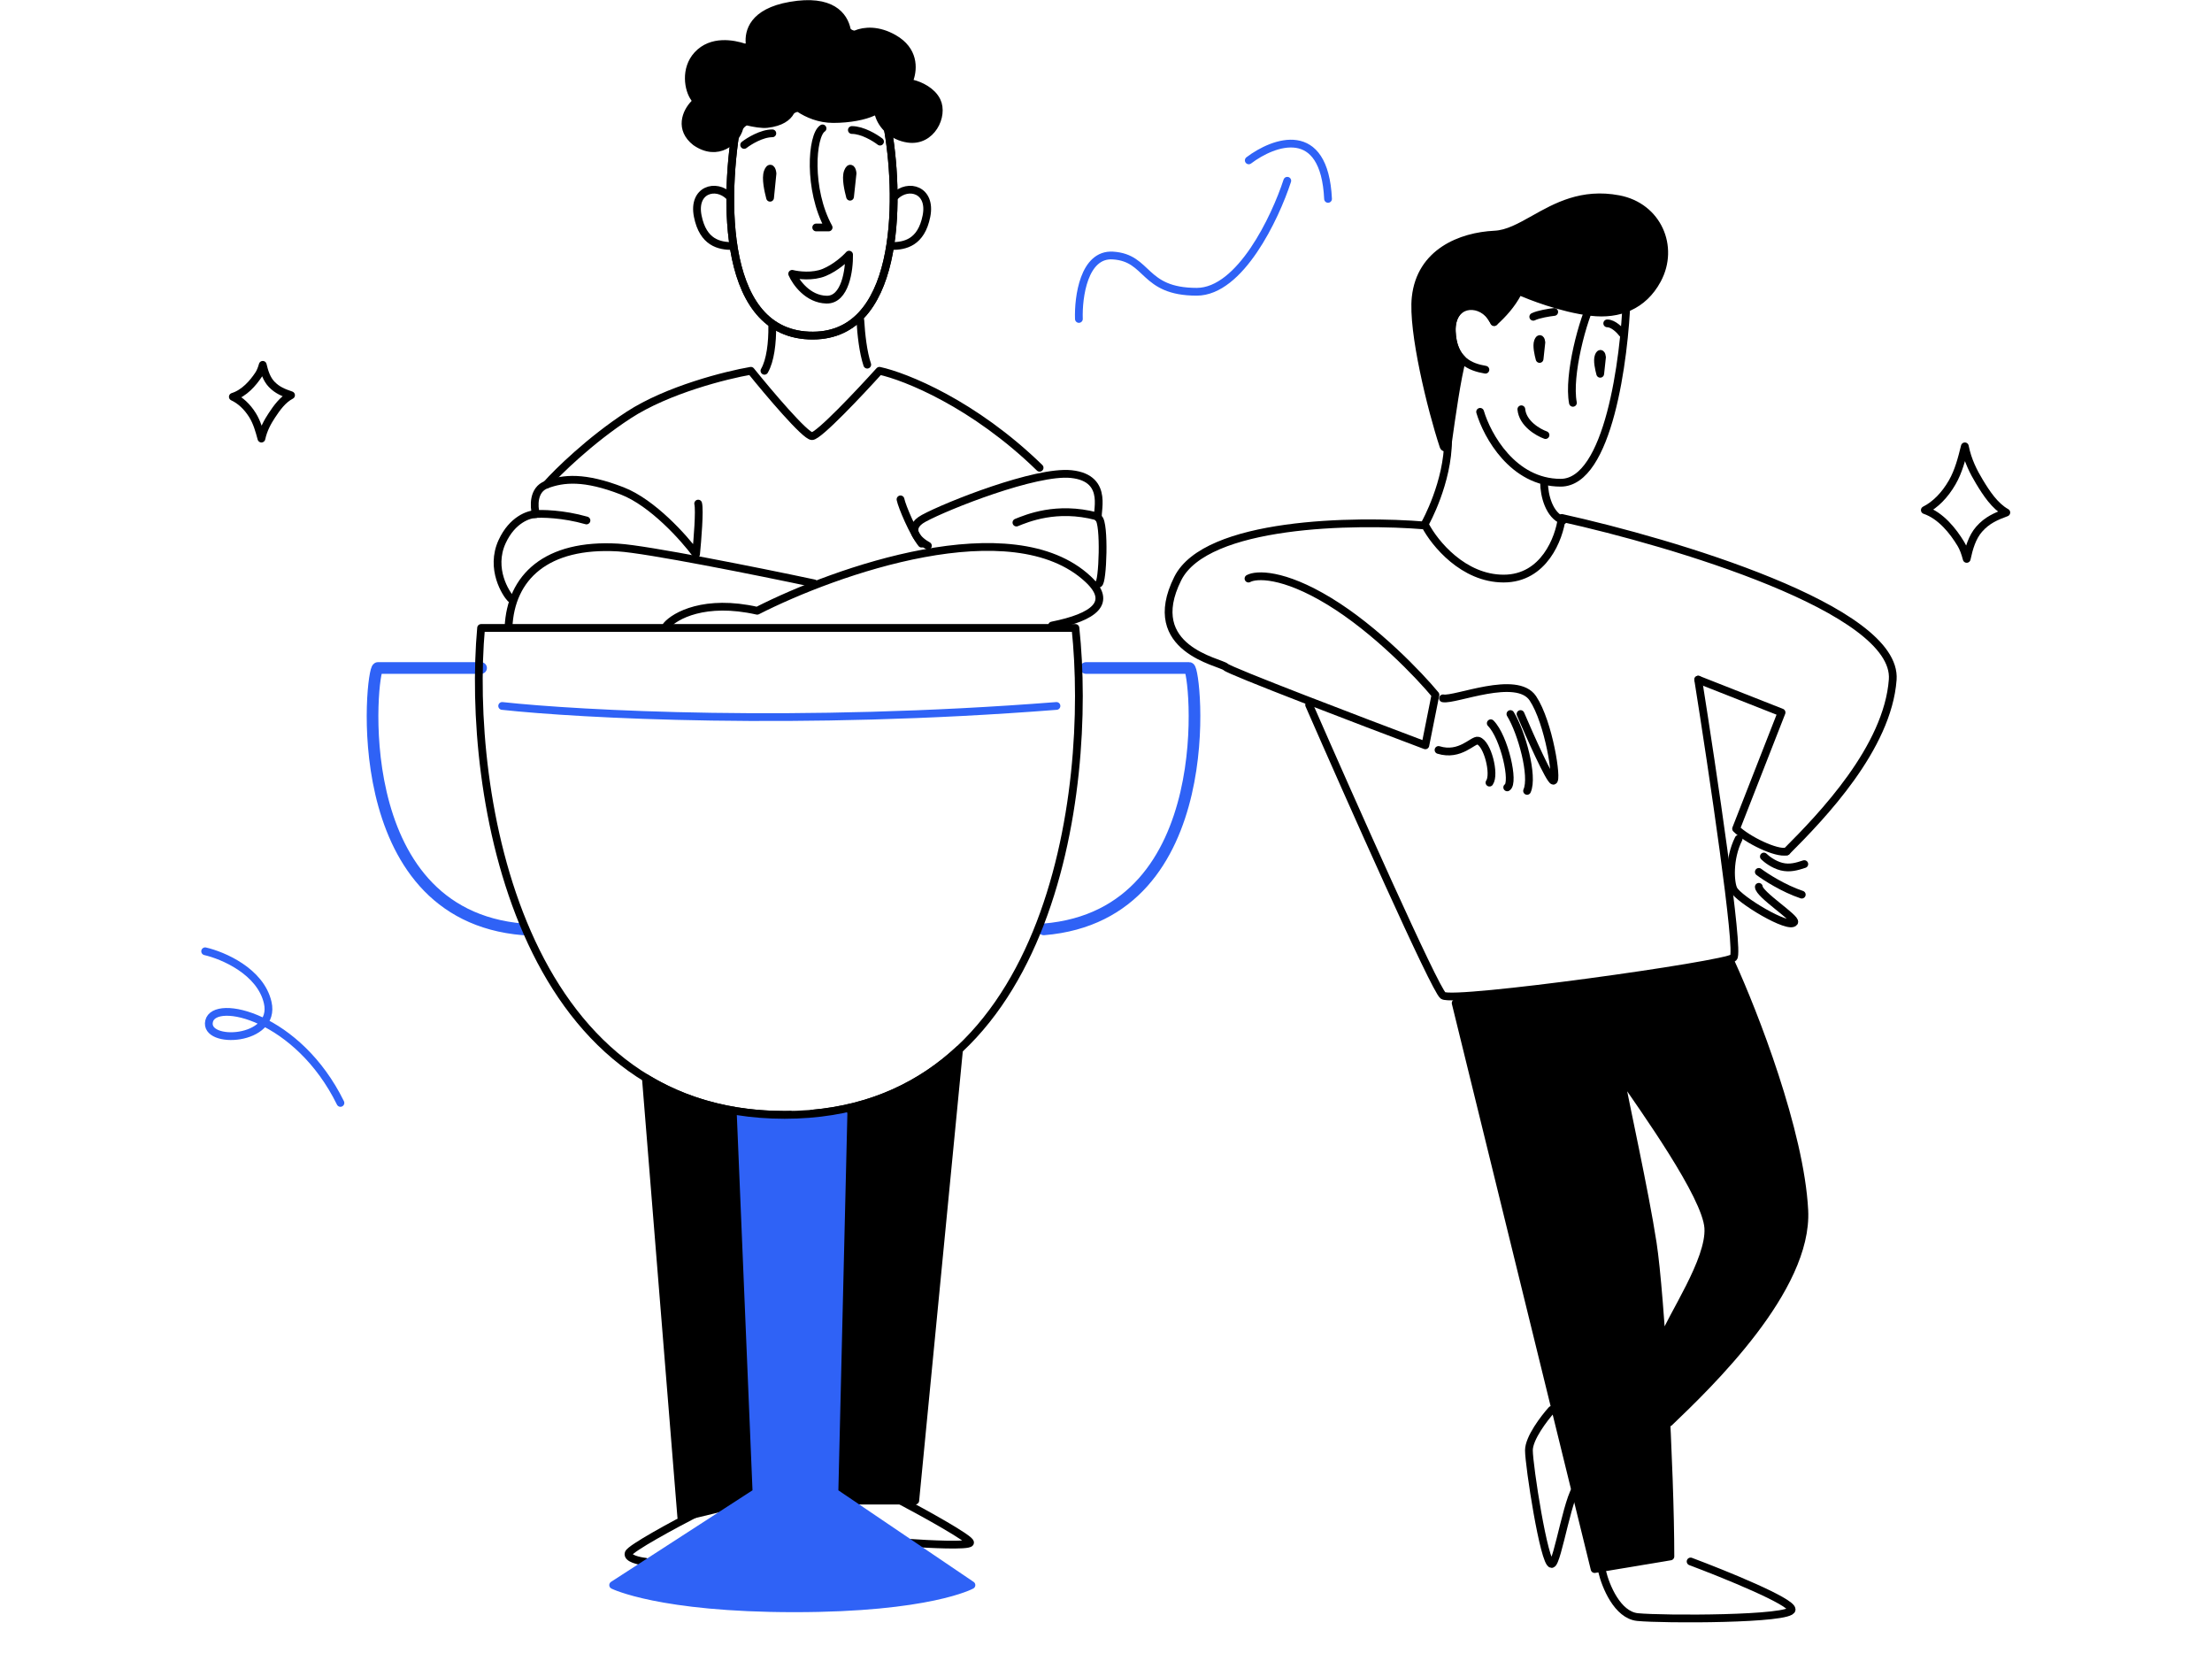 <svg width="570" height="428" viewBox="0 0 570 428" fill="none" xmlns="http://www.w3.org/2000/svg">
<path d="M123.97 172.111C115.643 172.111 98.662 172.111 97.359 172.111C95.729 172.111 88.669 235.654 134.832 239.455" stroke="#2F62F6" stroke-width="3" stroke-linecap="round" stroke-linejoin="round"/>
<path d="M279.838 172.111C288.166 172.111 305.146 172.111 306.45 172.111C308.079 172.111 315.139 235.654 268.976 239.455" stroke="#2F62F6" stroke-width="3" stroke-linecap="round" stroke-linejoin="round"/>
<path d="M171.764 161.163C173.936 158.629 181.648 154.32 195.117 157.362C215.392 147.043 260.831 130.967 280.383 149.215C286.836 155.238 282.028 158.981 271.095 161.163" stroke="black" stroke-width="2" stroke-linecap="round" stroke-linejoin="round"/>
<path d="M209.78 150.301C195.298 147.223 166.646 141.502 159.272 141.068C140.807 139.982 131.574 148.671 131.031 161.706" stroke="black" stroke-width="2" stroke-linecap="round" stroke-linejoin="round"/>
<path fill-rule="evenodd" clip-rule="evenodd" d="M166.425 277.732L175.566 390.979L193.488 386.634L203.672 287.235C203.176 287.244 202.678 287.248 202.176 287.248C188.019 287.248 176.213 283.714 166.425 277.732ZM209.351 286.931C225.086 285.512 237.476 279.41 247.136 270.426L235.849 386.634H216.298L209.351 286.931Z" fill="black"/>
<path d="M175.566 390.979L174.569 391.06C174.592 391.351 174.742 391.618 174.979 391.789C175.217 391.961 175.517 392.02 175.801 391.951L175.566 390.979ZM166.425 277.732L166.946 276.879C166.625 276.683 166.221 276.683 165.901 276.88C165.58 277.077 165.398 277.438 165.428 277.813L166.425 277.732ZM193.488 386.634L193.723 387.606C194.135 387.506 194.439 387.158 194.483 386.736L193.488 386.634ZM203.672 287.235L204.667 287.337C204.696 287.052 204.602 286.769 204.408 286.558C204.215 286.347 203.94 286.23 203.654 286.235L203.672 287.235ZM209.351 286.931L209.261 285.935C208.719 285.984 208.316 286.458 208.354 287.001L209.351 286.931ZM247.136 270.426L248.131 270.523C248.171 270.109 247.951 269.714 247.579 269.53C247.206 269.345 246.759 269.411 246.455 269.694L247.136 270.426ZM235.849 386.634V387.634C236.364 387.634 236.795 387.243 236.844 386.731L235.849 386.634ZM216.298 386.634L215.3 386.704C215.337 387.228 215.772 387.634 216.298 387.634V386.634ZM176.562 390.899L167.421 277.652L165.428 277.813L174.569 391.06L176.562 390.899ZM193.252 385.663L175.33 390.007L175.801 391.951L193.723 387.606L193.252 385.663ZM202.677 287.133L192.493 386.532L194.483 386.736L204.667 287.337L202.677 287.133ZM202.176 288.248C202.684 288.248 203.188 288.243 203.69 288.235L203.654 286.235C203.165 286.244 202.672 286.248 202.176 286.248V288.248ZM165.903 278.585C175.856 284.668 187.844 288.248 202.176 288.248V286.248C188.194 286.248 176.57 282.76 166.946 276.879L165.903 278.585ZM209.441 287.927C225.402 286.488 237.999 280.29 247.817 271.158L246.455 269.694C236.953 278.53 224.77 284.537 209.261 285.935L209.441 287.927ZM246.14 270.329L234.854 386.538L236.844 386.731L248.131 270.523L246.14 270.329ZM235.849 385.634H216.298V387.634H235.849V385.634ZM217.295 386.565L210.349 286.862L208.354 287.001L215.3 386.704L217.295 386.565Z" fill="black"/>
<path d="M179.367 389.893C173.755 392.789 162.422 398.908 161.988 400.211C161.554 401.515 164.703 402.203 166.333 402.384" stroke="black" stroke-width="2" stroke-linecap="round" stroke-linejoin="round"/>
<path d="M232.047 386.634C238.202 389.892 250.404 396.627 249.969 397.496C249.535 398.365 239.288 397.858 234.219 397.496" stroke="black" stroke-width="2" stroke-linecap="round" stroke-linejoin="round"/>
<path d="M194.931 384.504L190.857 287C190.857 287 199.435 288.484 204.357 288.5C209.338 288.516 217.357 287 217.357 287L215.025 384.504L250.326 408.401C250.326 408.401 239.464 414.375 204.706 414.375C169.948 414.375 158 408.401 158 408.401L194.931 384.504Z" fill="#2F62F6" stroke="#2F62F6" stroke-width="2" stroke-linecap="round" stroke-linejoin="round"/>
<path d="M277.123 161.793H123.97C120.169 204.154 133.529 287.248 202.176 287.248C270.823 287.248 281.649 203.973 277.123 161.793Z" stroke="black" stroke-width="2" stroke-linecap="round" stroke-linejoin="round"/>
<path d="M129.402 181.887C149.316 184.059 205.762 187.1 272.237 181.887" stroke="#2F62F6" stroke-width="2" stroke-linecap="round" stroke-linejoin="round"/>
<path d="M131.574 154.189C130.488 153.103 126.143 146.586 129.402 139.525C132.009 133.877 136.281 132.465 138.091 132.465C137.548 130.474 137.331 126.165 140.807 124.862C145.151 123.233 150.582 122.69 160.358 126.491C168.179 129.533 176.289 138.62 179.366 142.784C179.728 139.163 180.344 131.488 179.91 129.75" stroke="black" stroke-width="2" stroke-linecap="round" stroke-linejoin="round"/>
<path d="M140.807 124.862C143.703 121.604 151.994 113.457 161.987 106.94C171.98 100.423 187.151 96.621 193.487 95.535C198.013 101.147 207.499 112.371 209.237 112.371C210.975 112.371 221.547 101.147 226.616 95.535C233.314 96.983 250.946 104.007 267.891 120.518" stroke="black" stroke-width="2" stroke-linecap="round" stroke-linejoin="round"/>
<path d="M283.099 150.387C284.185 150.387 284.728 134.638 283.099 133.552C282.033 132.841 286.358 123.233 276.039 122.147C266.985 121.194 243.996 130.293 238.022 133.552C233.242 136.158 236.754 139.345 239.108 140.612" stroke="black" stroke-width="2" stroke-linecap="round" stroke-linejoin="round"/>
<path d="M261.916 134.638C264.631 133.552 272.235 130.294 282.554 133.009" stroke="black" stroke-width="2" stroke-linecap="round" stroke-linejoin="round"/>
<path d="M137.549 132.466C139.54 132.285 145.044 132.357 151.126 134.095" stroke="black" stroke-width="2" stroke-linecap="round" stroke-linejoin="round"/>
<path d="M232.047 128.664C232.409 130.474 235.305 137.354 237.478 140.069" stroke="black" stroke-width="2" stroke-linecap="round" stroke-linejoin="round"/>
<path d="M196.984 95.535C198.506 92.926 199.057 88.304 198.996 84M223.476 93.953C222.41 90.756 221.919 86.257 221.692 82.5" stroke="black" stroke-width="2" stroke-linecap="round" stroke-linejoin="round"/>
<path d="M208.412 86.447C184.841 85.422 186.634 47.589 190.477 28.8C194.096 25.213 203.671 18.038 213.021 18.038C222.372 18.038 227.509 28.629 228.908 33.925C231.897 51.859 231.983 87.472 208.412 86.447Z" stroke="black" stroke-width="2" stroke-linecap="round" stroke-linejoin="round"/>
<path d="M212.416 70.184C209.442 71.426 205.655 70.946 204.133 70.551C205.073 72.726 208.161 77.1 212.991 77.203C217.821 77.306 218.873 69.517 218.795 65.609C217.908 66.617 215.39 68.943 212.416 70.184Z" stroke="black" stroke-width="2" stroke-linecap="round" stroke-linejoin="round"/>
<path d="M211.953 33.079C209.144 34.885 208.151 48.829 213.527 58.605L210.324 58.605" stroke="black" stroke-width="2" stroke-linecap="round" stroke-linejoin="round"/>
<path d="M191.758 37.341C193.039 36.344 196.284 34.352 199.017 34.352" stroke="black" stroke-width="2" stroke-linecap="round" stroke-linejoin="round"/>
<path d="M226.773 36.486C225.492 35.49 222.247 33.497 219.514 33.497" stroke="black" stroke-width="2" stroke-linecap="round" stroke-linejoin="round"/>
<path d="M187.916 50.578C184.5 47.162 178.436 48.87 179.803 55.702C181.169 62.535 185.354 63.389 188.77 63.389" stroke="black" stroke-width="2" stroke-linecap="round" stroke-linejoin="round"/>
<path d="M230.617 50.578C234.033 47.162 240.097 48.87 238.731 55.702C237.364 62.535 233.18 63.389 229.763 63.389" stroke="black" stroke-width="2" stroke-linecap="round" stroke-linejoin="round"/>
<path d="M203.693 28.82C202.954 30.172 201.232 31.528 197.673 31.937C196.369 32.087 194.303 31.735 192.623 31.332C191.917 31.163 190.703 32.292 190.514 32.994C189.634 36.273 185.009 40.555 179.263 36.593C174.995 33.272 176.753 28.919 178.924 26.715C179.285 26.348 179.274 25.684 178.966 25.271C177.352 23.106 176.411 17.762 179.723 14.164C183.389 10.18 188.984 11.299 191.793 12.22C192.428 12.428 193.213 11.737 193.157 11.071C192.923 8.299 193.893 3.166 203.656 1.468C214.273 -0.379 217.473 4.079 218.223 7.673C218.376 8.407 219.864 9.098 220.555 8.808C222.784 7.874 226.323 7.618 230.35 9.932C235.556 12.924 235.395 17.568 234.44 20.36C234.272 20.851 234.59 21.415 235.095 21.535C237.132 22.023 240.165 23.465 241.396 26.013C243.237 29.822 240.015 36.593 234.032 35.746C229.937 35.167 227.235 32.275 226.443 29.509C226.28 28.938 225.54 28.587 225.003 28.841C222.764 29.901 218.952 30.668 214.702 30.668C211.096 30.668 208.03 29.287 206.041 27.974C205.43 27.572 204.043 28.178 203.693 28.82Z" fill="black" stroke="black" stroke-width="2" stroke-linecap="round" stroke-linejoin="round"/>
<path d="M190.477 28.801C186.634 47.589 184.841 85.422 208.412 86.447C231.983 87.472 231.897 51.859 228.908 33.925" stroke="black" stroke-width="2" stroke-linecap="round" stroke-linejoin="round"/>
<path d="M197.832 44.316C198.431 42.703 198.968 43.637 199.06 44.711L198.436 50.95C197.973 49.182 197.233 45.928 197.832 44.316Z" fill="black" stroke="black" stroke-width="2" stroke-linecap="round" stroke-linejoin="round"/>
<path d="M218.468 44.287C219.073 42.73 219.606 43.628 219.694 44.663L219.045 50.682C218.59 48.979 217.862 45.844 218.468 44.287Z" fill="black" stroke="black" stroke-width="2" stroke-linecap="round" stroke-linejoin="round"/>
<path d="M321.717 149.069C323.67 147.984 330.571 147.637 342.55 154.928C354.528 162.219 365.769 174.025 369.893 179.016L367.289 192.036C350.579 185.743 316.9 172.896 315.858 171.855C314.556 170.553 294.374 167.297 303.489 149.069C310.78 134.486 349.06 133.878 367.289 135.397C369.676 139.954 377.054 149.069 387.47 149.069C397.886 149.069 401.793 138.652 402.444 133.444C430.872 139.738 489.074 156.931 487.727 175.11C486.425 192.687 469.499 210.265 460.384 219.379" stroke="black" stroke-width="2" stroke-linecap="round" stroke-linejoin="round"/>
<path d="M437.599 175.11C441.288 198.33 448.276 245.16 446.713 246.723C444.76 248.676 374.45 258.441 371.846 256.488C369.763 254.926 347.975 205.925 337.342 181.621" stroke="black" stroke-width="2" stroke-linecap="round" stroke-linejoin="round"/>
<path d="M437.6 175.11L459.083 183.574L447.365 213.521C450.186 216.342 457.781 220.031 460.385 219.38" stroke="black" stroke-width="2" stroke-linecap="round" stroke-linejoin="round"/>
<path d="M448.015 216.124C445.411 221.332 445.874 227.465 446.713 229.144C448.014 231.749 461.035 239.561 462.337 237.608C462.988 236.631 453.223 230.446 453.223 228.493" stroke="black" stroke-width="2" stroke-linecap="round" stroke-linejoin="round"/>
<path d="M454.525 220.682C455.176 221.333 456.999 222.765 459.083 223.286C461.166 223.807 462.989 223.286 464.942 222.635" stroke="black" stroke-width="2" stroke-linecap="round" stroke-linejoin="round"/>
<path d="M453.223 224.642C454.959 225.944 459.603 228.938 464.29 230.501" stroke="black" stroke-width="2" stroke-linecap="round" stroke-linejoin="round"/>
<path d="M410.908 404.27L375.102 258.441L446.063 248.024C451.922 260.828 463.901 291.513 464.943 311.825C465.984 332.136 440.324 356.745 430.125 366.51L428.217 345.678C430.821 338.95 440.725 324.715 440.204 316.382C439.683 308.049 423.494 285.567 417.418 276.669C418.72 284.048 423.798 306.747 425.881 320.288C427.965 333.829 430.438 379.097 430.438 401.014L410.908 404.27Z" fill="black" stroke="black" stroke-width="2" stroke-linecap="round" stroke-linejoin="round"/>
<path d="M399.84 363.255C397.887 365.425 393.98 370.546 393.98 373.671C393.98 377.577 397.887 402.967 399.84 402.967C401.402 402.967 404.397 382.786 407.001 382.786" stroke="black" stroke-width="2" stroke-linecap="round" stroke-linejoin="round"/>
<path d="M412.859 404.92C413.727 408.609 416.766 416.117 421.974 416.638C428.484 417.289 461.686 417.289 461.686 414.685C461.686 412.602 444.325 405.571 435.645 402.315" stroke="black" stroke-width="2" stroke-linecap="round" stroke-linejoin="round"/>
<path d="M391.818 183.971C394.253 189.675 399.352 201.097 400.269 201.156C401.414 201.23 399.155 186.17 394.999 179.928C390.844 173.686 374.948 180.526 371.844 179.928M370.687 193.229C376.284 194.962 379.582 190.484 380.887 190.834C383.28 191.475 385.33 199.484 383.819 201.644" stroke="black" stroke-width="2" stroke-linecap="round" stroke-linejoin="round"/>
<path d="M393.505 203.772C395.207 200.032 392.137 188.718 389.212 183.972" stroke="black" stroke-width="2" stroke-linecap="round" stroke-linejoin="round"/>
<path d="M388.387 202.868C390.317 201.754 387.671 189.901 384.148 186.346" stroke="black" stroke-width="2" stroke-linecap="round" stroke-linejoin="round"/>
<path d="M397.887 124.329C397.887 127.584 399.189 132.792 402.777 134.094M367.289 134.745C367.289 134.745 373.148 124.329 373.148 113.262" stroke="black" stroke-width="2" stroke-linecap="round" stroke-linejoin="round"/>
<path d="M419.18 76.637C418.626 92.55 414.447 124.376 402.16 124.376C389.872 124.376 383.203 112.199 381.404 106.11" stroke="black" stroke-width="2" stroke-linecap="round" stroke-linejoin="round"/>
<path d="M410.717 76.806C407.811 82.202 403.992 96.814 405.32 103.788" stroke="black" stroke-width="2" stroke-linecap="round" stroke-linejoin="round"/>
<path d="M396.319 87.943C396.75 86.837 397.128 87.475 397.19 88.21L396.73 92.486C396.406 91.277 395.889 89.049 396.319 87.943Z" fill="black" stroke="black" stroke-width="2" stroke-linecap="round" stroke-linejoin="round"/>
<path d="M411.942 91.76C412.373 90.654 412.751 91.292 412.814 92.027L412.353 96.304C412.029 95.094 411.512 92.867 411.942 91.76Z" fill="black" stroke="black" stroke-width="2" stroke-linecap="round" stroke-linejoin="round"/>
<path d="M398.254 112.092C396.317 111.4 392.359 109.103 392.027 105.45" stroke="black" stroke-width="2" stroke-linecap="round" stroke-linejoin="round"/>
<path fill-rule="evenodd" clip-rule="evenodd" d="M427.065 72.07C431.626 63.575 427.135 53.212 417.102 51.314C407.641 49.524 401.015 53.248 395.284 56.468C391.711 58.475 388.486 60.288 385.138 60.447C376.421 60.862 366.043 65.013 364.797 76.637C363.875 85.242 368.808 105.393 371.961 114.93C372.144 115.484 372.915 115.405 372.997 114.828C373.042 114.504 373.089 114.167 373.139 113.817C374.021 107.523 375.473 97.173 376.776 92.585C375.299 91.127 374.241 88.889 374.1 85.394C373.799 77.885 380.902 77.225 384.114 81.499L385.069 82.949C387.247 80.952 389.449 78.601 391.117 75.458C391.258 75.192 391.578 75.071 391.855 75.19C393.923 76.075 402.187 79.448 410.045 80.373C417.102 81.203 423.448 78.808 427.065 72.07Z" fill="black"/>
<path d="M417.102 51.314L416.917 52.297L417.102 51.314ZM427.065 72.07L427.946 72.543H427.946L427.065 72.07ZM395.284 56.468L394.794 55.596V55.596L395.284 56.468ZM385.138 60.447L385.091 59.448L385.138 60.447ZM364.797 76.637L363.803 76.53L364.797 76.637ZM371.961 114.93L372.911 114.616H372.911L371.961 114.93ZM372.997 114.828L372.006 114.688V114.688L372.997 114.828ZM373.139 113.817L374.129 113.956V113.956L373.139 113.817ZM376.776 92.585L377.478 91.873C377.738 92.13 377.837 92.507 377.738 92.858L376.776 92.585ZM374.1 85.394L375.1 85.353L374.1 85.394ZM384.114 81.499L384.914 80.898C384.926 80.915 384.938 80.932 384.95 80.949L384.114 81.499ZM385.069 82.949L385.745 83.686C385.529 83.884 385.237 83.977 384.946 83.941C384.655 83.905 384.395 83.743 384.234 83.499L385.069 82.949ZM391.117 75.458L392 75.927L391.117 75.458ZM391.855 75.19L391.462 76.109L391.462 76.109L391.855 75.19ZM410.045 80.373L410.162 79.38L410.045 80.373ZM417.288 50.332C428.009 52.36 432.816 63.474 427.946 72.543L426.184 71.597C430.437 63.676 426.262 54.065 416.917 52.297L417.288 50.332ZM394.794 55.596C400.525 52.376 407.439 48.468 417.288 50.332L416.917 52.297C407.844 50.581 401.506 54.119 395.774 57.34L394.794 55.596ZM385.091 59.448C388.155 59.302 391.161 57.637 394.794 55.596L395.774 57.34C392.261 59.314 388.817 61.273 385.186 61.446L385.091 59.448ZM363.803 76.53C364.46 70.397 367.547 66.198 371.614 63.505C375.646 60.835 380.611 59.661 385.091 59.448L385.186 61.446C380.948 61.648 376.365 62.758 372.718 65.173C369.104 67.566 366.38 71.253 365.792 76.743L363.803 76.53ZM371.012 115.244C369.422 110.436 367.391 102.976 365.872 95.637C364.361 88.34 363.323 81.008 363.803 76.53L365.792 76.743C365.349 80.871 366.316 87.918 367.83 95.231C369.335 102.503 371.347 109.887 372.911 114.616L371.012 115.244ZM373.987 114.967C373.767 116.533 371.545 116.858 371.012 115.244L372.911 114.616C372.885 114.539 372.822 114.445 372.715 114.379C372.616 114.317 372.51 114.299 372.417 114.308C372.325 114.317 372.229 114.356 372.148 114.431C372.061 114.511 372.017 114.61 372.006 114.688L373.987 114.967ZM374.129 113.956C374.08 114.306 374.032 114.643 373.987 114.967L372.006 114.688C372.052 114.365 372.099 114.028 372.148 113.678L374.129 113.956ZM377.738 92.858C376.459 97.362 375.017 107.621 374.129 113.956L372.148 113.678C373.025 107.425 374.487 96.984 375.814 92.312L377.738 92.858ZM376.073 93.296C374.378 91.623 373.249 89.124 373.101 85.434L375.1 85.353C375.232 88.654 376.219 90.63 377.478 91.873L376.073 93.296ZM373.101 85.434C373.02 83.401 373.436 81.737 374.244 80.477C375.057 79.208 376.229 78.408 377.532 78.061C380.11 77.376 383.091 78.474 384.914 80.898L383.315 82.1C381.925 80.25 379.748 79.542 378.047 79.994C377.21 80.217 376.463 80.722 375.928 81.556C375.389 82.397 375.03 83.632 375.1 85.353L373.101 85.434ZM384.95 80.949L385.904 82.399L384.234 83.499L383.279 82.049L384.95 80.949ZM392 75.927C390.257 79.212 387.963 81.652 385.745 83.686L384.393 82.212C386.531 80.252 388.642 77.99 390.233 74.99L392 75.927ZM391.462 76.109C391.683 76.204 391.909 76.1 392 75.927L390.233 74.99C390.608 74.284 391.473 73.939 392.249 74.271L391.462 76.109ZM409.929 81.366C401.918 80.424 393.542 76.999 391.462 76.109L392.249 74.271C394.304 75.15 402.456 78.473 410.162 79.38L409.929 81.366ZM427.946 72.543C424.098 79.713 417.309 82.234 409.929 81.366L410.162 79.38C416.896 80.172 422.799 77.903 426.184 71.597L427.946 72.543Z" fill="black"/>
<path d="M385.001 83.001C381.599 75.84 373.802 77.885 374.103 85.394C374.404 92.903 378.939 94.605 382.768 95.254" stroke="black" stroke-width="2" stroke-linecap="round" stroke-linejoin="round"/>
<path d="M418.068 85.919C417.417 85.052 415.725 83.315 414.162 83.315" stroke="black" stroke-width="2" stroke-linecap="round" stroke-linejoin="round"/>
<path d="M400.498 80.372C399.253 80.51 396.43 80.953 395.101 81.617" stroke="black" stroke-width="2" stroke-linecap="round" stroke-linejoin="round"/>
<path d="M278.016 82.177C277.822 76.535 279.3 65.367 286.771 65.834C296.11 66.418 294.359 75.173 308.366 75.173C319.573 75.173 328.6 56.106 331.713 46.573" stroke="#2F62F6" stroke-width="2" stroke-linecap="round" stroke-linejoin="round"/>
<path d="M321.791 41.32C328.211 36.456 341.285 31.631 342.219 51.242" stroke="#2F62F6" stroke-width="2" stroke-linecap="round" stroke-linejoin="round"/>
<path d="M52.864 245.099C57.466 246.153 67.134 250.271 68.984 258.314C71.296 268.367 52.466 269.219 53.882 263.123C55.297 257.026 76.815 261.933 87.727 284.166" stroke="#2F62F6" stroke-width="2" stroke-linecap="round"/>
<path d="M517 132.052C514.016 130.367 511.868 127.099 510.065 124.107C508.584 121.65 507.046 118.705 506.311 115C505.524 118.155 504.711 121.414 503.065 124.27C501.154 127.594 498.695 130.072 496 131.431C500.124 132.833 503.276 136.808 505.289 140.135C505.876 141.104 506.373 142.38 506.789 144C507.381 141.23 508.205 138.389 509.992 136.35C512.068 133.983 514.365 133.03 516.997 132.055L517 132.052Z" stroke="black" stroke-width="2" stroke-linecap="round" stroke-linejoin="round"/>
<path d="M75 101.828C72.869 102.932 71.334 105.073 70.046 107.033C68.988 108.643 67.89 110.573 67.365 113C66.803 110.933 66.222 108.798 65.046 106.927C63.681 104.749 61.925 103.125 60 102.235C62.946 101.316 65.197 98.712 66.635 96.532C67.054 95.898 67.409 95.062 67.707 94C68.129 95.815 68.718 97.676 69.994 99.012C71.477 100.563 73.118 101.187 74.998 101.826L75 101.828Z" stroke="black" stroke-width="2" stroke-linecap="round" stroke-linejoin="round"/>
</svg>
